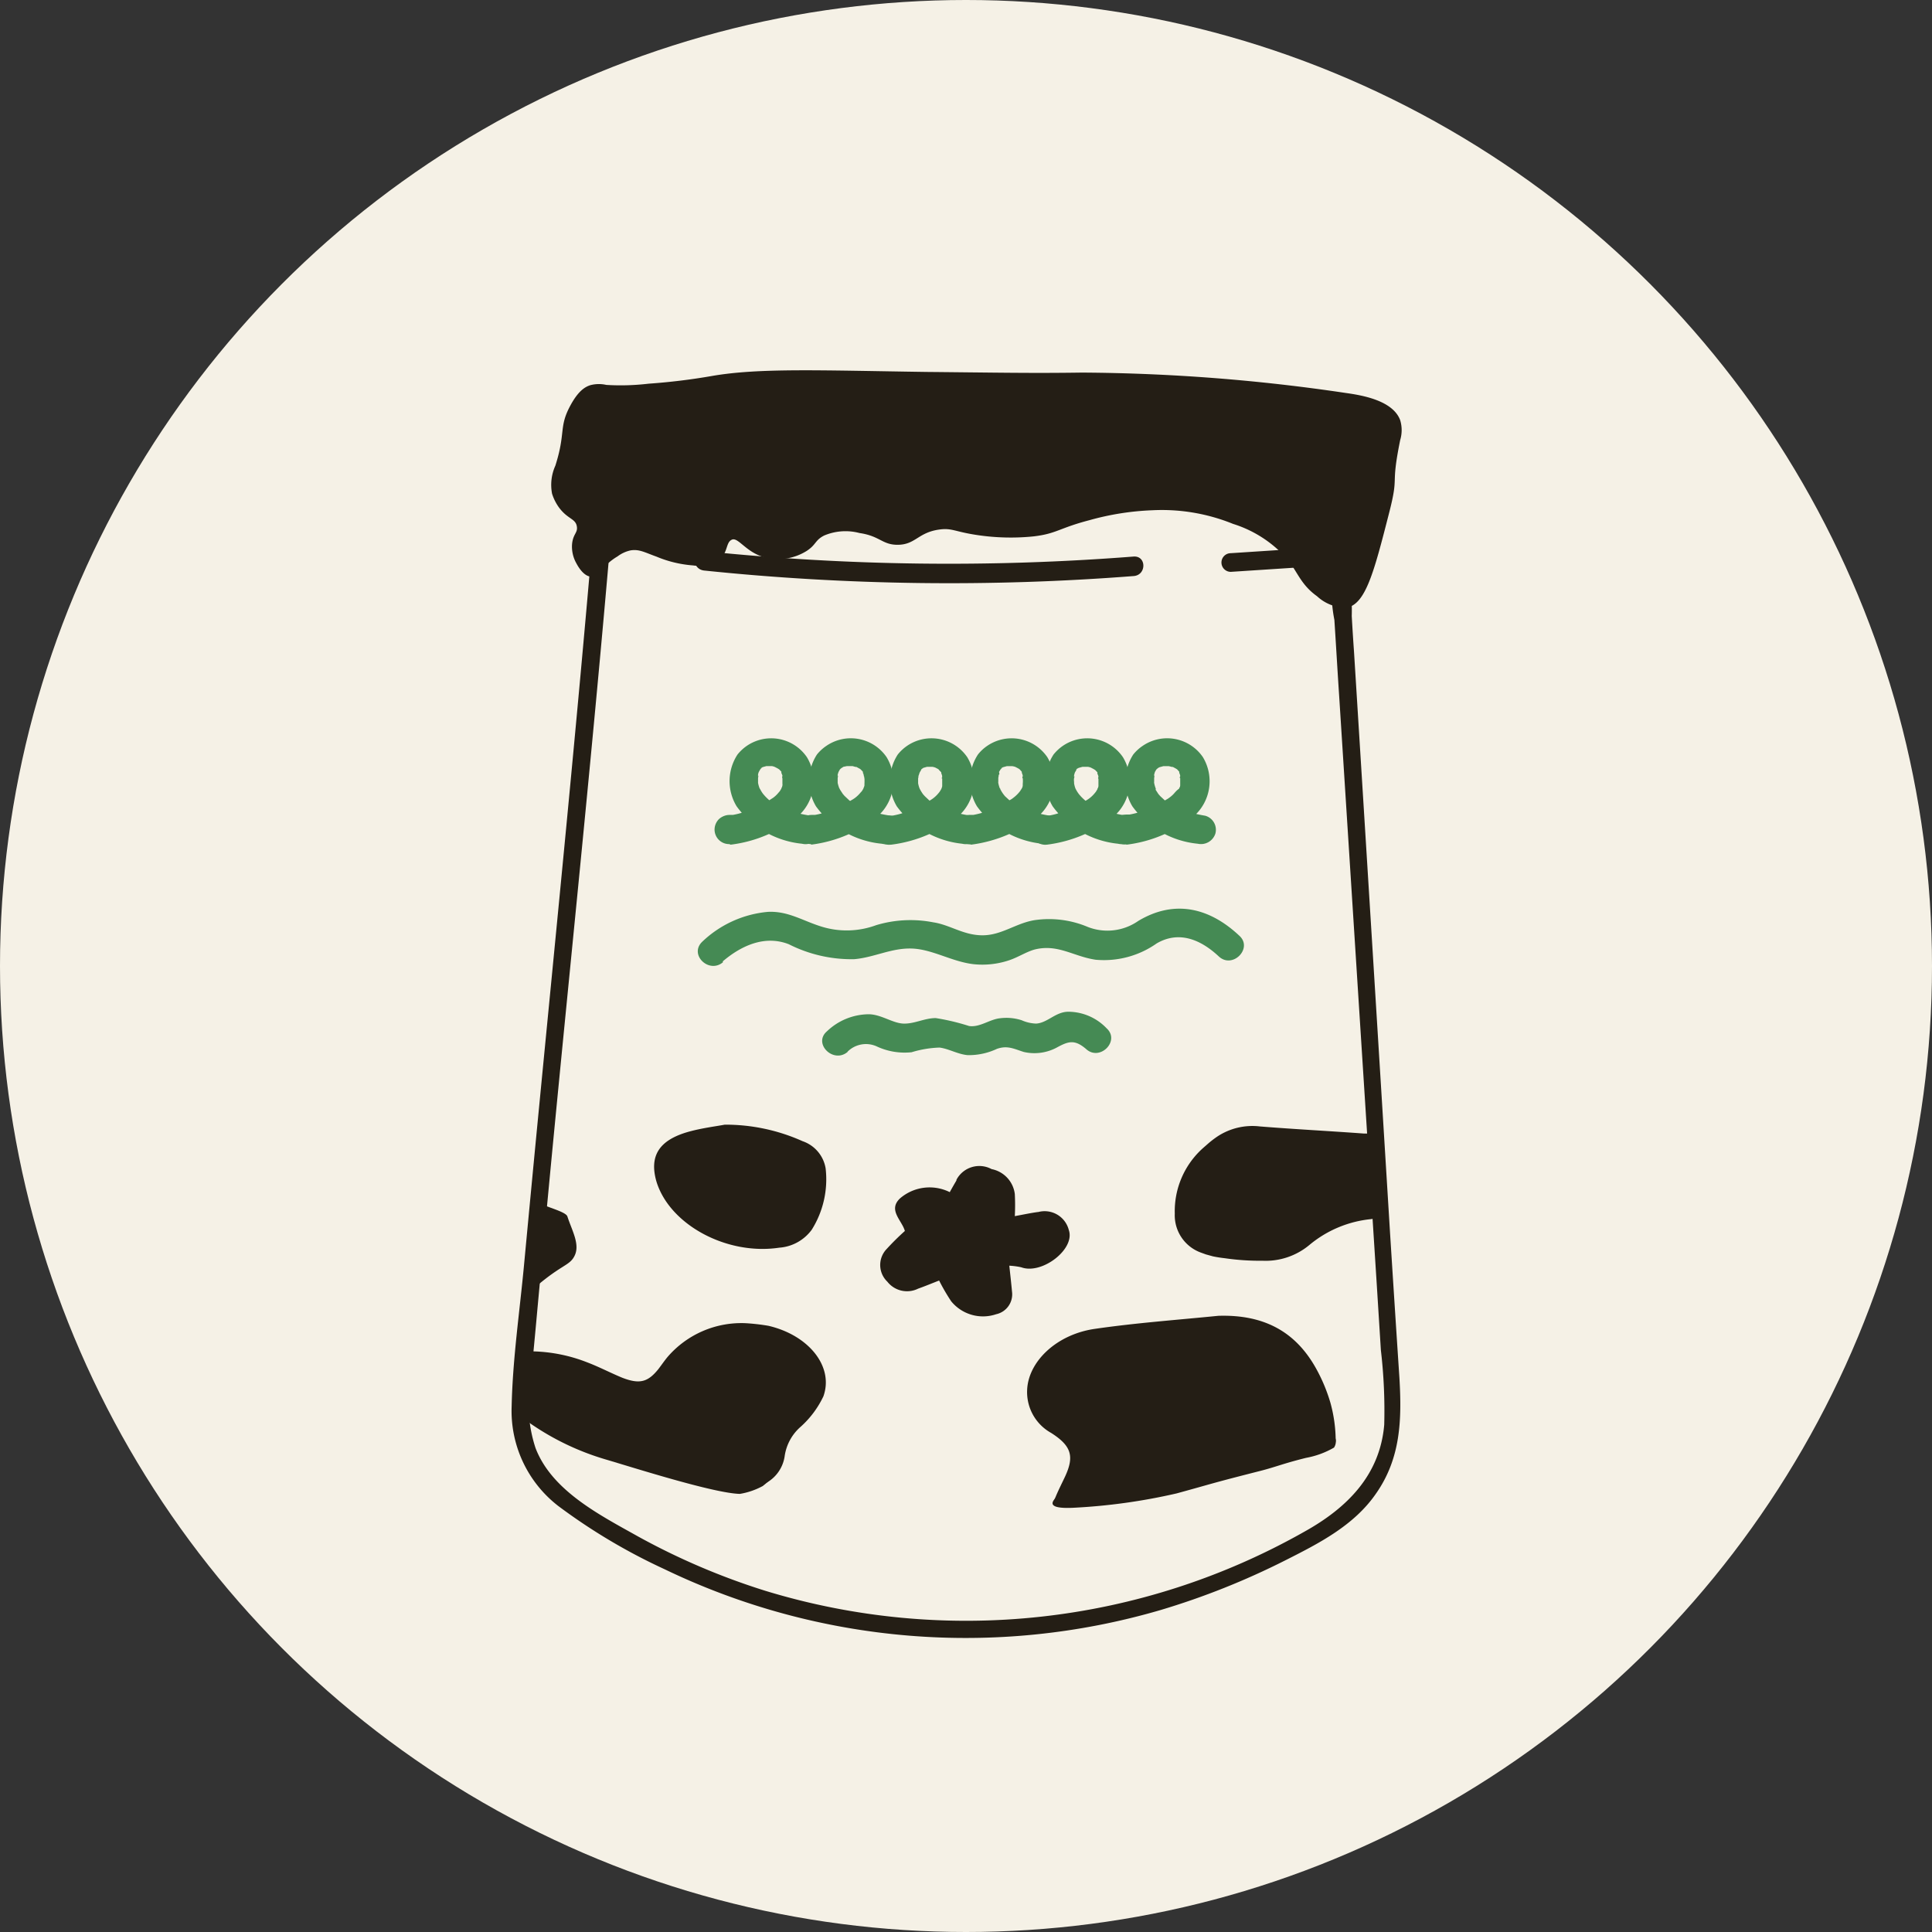 <svg id="Calque_1" data-name="Calque 1" xmlns="http://www.w3.org/2000/svg" viewBox="0 0 207 207"><rect x="0" y="0" width="207" height="207" fill="#333333" stroke="none"/><defs><style>.cls-1{fill:#f5f1e6;}.cls-2{fill:#241e15;}.cls-3{fill:#458a54;}</style></defs><circle class="cls-1" cx="103.5" cy="103.5" r="103.5"/><path class="cls-2" d="M-513.74-229c-.54.17-1.28.58-2.15,2.2-1.25,2.32-.46,2.86-1.6,6.43a5,5,0,0,0-.35,3,5.17,5.17,0,0,0,.76,1.5c.91,1.21,1.71,1.16,1.88,1.93s-.4.82-.5,2a3.62,3.62,0,0,0,.45,2c.18.34.8,1.46,1.65,1.46s1-1.12,2.78-2.18a3.6,3.6,0,0,1,1.39-.64c.93-.15,1.5.21,2.78.67a12.5,12.5,0,0,0,3.91.94,4.06,4.06,0,0,0,2.78-.57c1-.8.71-1.9,1.39-2.19s1.53,1.39,3.53,1.9a5.73,5.73,0,0,0,4.46-.68c1.06-.68.89-1.16,1.91-1.67a5.87,5.87,0,0,1,3.77-.26c2.19.32,2.43,1.26,4.07,1.26,1.93,0,2.18-1.31,4.46-1.63,1.39-.2,1.67.24,4.17.6a24.18,24.18,0,0,0,5.95.13c2.48-.29,2.7-.88,6-1.74a28.88,28.88,0,0,1,6.73-1.06,20.28,20.28,0,0,1,8.64,1.46,12.8,12.8,0,0,1,6,4c1,1.39,1.39,2.6,3,3.75a4.58,4.58,0,0,0,3.16,1.23c2.05-.36,2.94-3.81,4.56-10.14,1.11-4.33.12-2.54,1.19-7.82a3.68,3.68,0,0,0,0-2.13c-.79-2.14-4.17-2.68-5.79-2.91a198.79,198.79,0,0,0-28.31-2.19c-5.38.08-9.25,0-16.68-.07-11.24-.16-17.91-.45-23,.44a66.49,66.49,0,0,1-6.75.82,25.42,25.42,0,0,1-4.53.13A3.58,3.58,0,0,0-513.74-229Z" transform="translate(576.99 270.27)"/><path class="cls-2" d="M-452.75-110.43c.61-.12,1.21-.28,1.82-.42,2.1-.47,4.17-.87,6.33-1.39,3.29-.8,3.58-1.39,9.33-3.18l1.39-.4a15.42,15.42,0,0,0-.57-4.17,17.91,17.91,0,0,0-1.67-3.9c-2.1-3.61-5.34-5.56-10.34-5.4-4.4.44-8.82.76-13.17,1.39-4.17.58-7.2,3.53-7.31,6.57a5,5,0,0,0,2.56,4.58c2.19,1.39,2.51,2.51,1.51,4.67-.37.79-.78,1.58-1.1,2.39-.07.19-.14.38-.19.57,1.05-.15,2.12-.22,3.21-.29,1.39-.1,2.78-.35,4.17-.52S-454.08-110.19-452.75-110.43Z" transform="translate(576.99 270.27)"/><path class="cls-2" d="M-494.66-128.22a22.4,22.4,0,0,0-2.45-.28,10.44,10.44,0,0,0-8.34,3.6c-.36.43-.67.89-1,1.32-1.12,1.39-2,1.65-3.88.92-1.26-.52-2.43-1.14-3.71-1.63a17,17,0,0,0-5.81-1.19c-1.84-.24-1.64,1.52-1.84,2.54-.26,1.39.89,3,.78,4.42h.1c-.88-.31,1,.67,1.5,1,1.53.55,2.95,1.39,4.46,1.92,2.3.86,4.51,1.86,6.89,2.55a68.86,68.86,0,0,0,7.38,1.76c1.39.25,2.68.45,4,.73a9.12,9.12,0,0,0,1.54-.75,3.92,3.92,0,0,0,2.13-3,5.14,5.14,0,0,1,1.68-3.07,10.29,10.29,0,0,0,2.46-3.28C-487.63-123.84-490.32-127.21-494.66-128.22Z" transform="translate(576.99 270.27)"/><path class="cls-2" d="M-429.78-146.82c-.1-.69-.17-1.39-.21-2h-.89c-3.68-.27-7.38-.46-11.12-.76a6.8,6.8,0,0,0-4.56,1.08,10.57,10.57,0,0,0-1.07.83l-.49.43a9.06,9.06,0,0,0-3,7,4.25,4.25,0,0,0,2.78,4.17l.55.2.76.21c.38.08.82.15,1.27.2a26.17,26.17,0,0,0,4.05.27,7.32,7.32,0,0,0,5-1.68,12.18,12.18,0,0,1,6.62-2.78l.57-.1C-429.55-142.2-429.7-144.5-429.78-146.82Z" transform="translate(576.99 270.27)"/><path class="cls-2" d="M-462.48-138.5a2.67,2.67,0,0,0-3.27-1.91h-.05c-.8.11-1.59.28-2.46.44a23.42,23.42,0,0,0,0-2.37,3.11,3.11,0,0,0-2.49-2.67,2.77,2.77,0,0,0-3.76,1.14.16.16,0,0,0,0,.07c-.23.39-.46.79-.72,1.26a4.85,4.85,0,0,0-5.33.67c-1.32,1.25.21,2.35.52,3.49a27.36,27.36,0,0,0-1.95,1.93,2.47,2.47,0,0,0,.07,3.5l0,0a2.68,2.68,0,0,0,3.3.75c.79-.28,1.55-.6,2.25-.87a21.37,21.37,0,0,0,1.29,2.22,4.4,4.4,0,0,0,4.82,1.39,2.18,2.18,0,0,0,1.7-2.42c-.08-.87-.18-1.76-.29-2.78a7.87,7.87,0,0,1,1.28.17C-465.37-133.67-461.74-136.44-462.48-138.5Z" transform="translate(576.99 270.27)"/><path class="cls-2" d="M-493.5-136.59a4.73,4.73,0,0,0,3.48-1.92,10.15,10.15,0,0,0,1.49-6.58A3.72,3.72,0,0,0-491-148a20.15,20.15,0,0,0-8.34-1.77c-.88.17-2.39.35-3.84.75-3.2.89-4.25,2.59-3.49,5.3C-505.29-139.08-499.15-135.74-493.5-136.59Z" transform="translate(576.99 270.27)"/><path class="cls-2" d="M-515.44-135.7c.63-1.23-.27-2.72-.76-4.24-.17-.51-2.27-1-2.86-1.39-.09,1.07-.19,2.16-.33,3.28-.28,2.3-.65,4.45-1.07,6.46a22.61,22.61,0,0,1,1.91-1.66C-516.56-134.79-515.89-134.8-515.44-135.7Z" transform="translate(576.99 270.27)"/><path class="cls-2" d="M-464-109.66c-.08.11-.29.36-.19.57.19.41,1.39.4,2.14.37a63.32,63.32,0,0,0,11.12-1.54c4.31-1.18,3.42-1,9-2.42,1.64-.42,2.42-.78,4.87-1.39a9.29,9.29,0,0,0,3-1.1,1.22,1.22,0,0,0,.17-.93c-.43-1.25-6.95-2.14-12.81-.25-2.12.68-1.54.89-7.36,3.34a33.45,33.45,0,0,1-5.72,2.16C-461.08-110.72-463.19-110.65-464-109.66Z" transform="translate(576.99 270.27)"/><path class="cls-2" d="M-520.7-118.94a1.29,1.29,0,0,0,0,.48,1.71,1.71,0,0,0,.54.71,28.12,28.12,0,0,0,8,3.83c3,.88,11.62,3.64,14.44,3.71a7.82,7.82,0,0,0,2.45-.84c.61-.48,1.78-1.39-.79-1.07s-7.15-3.54-13.39-4.77C-512.36-117.46-516.18-118.19-520.7-118.94Z" transform="translate(576.99 270.27)"/><path class="cls-2" d="M-513-213.31q-1.39,16.69-3.06,33.37-1.56,16.09-3.14,32.22-.8,8.22-1.56,16.47l-.75,8.34a19.06,19.06,0,0,0,.17,7.1,12,12,0,0,0,3.17,5.35A25.55,25.55,0,0,0-514-107.4a76,76,0,0,0,9.56,5.28,73.16,73.16,0,0,0,55.14,2.65A83,83,0,0,0-439-103.8c3.17-1.64,6.45-3.31,8.66-6.2a14.75,14.75,0,0,0,2.62-5.56,23.82,23.82,0,0,0,.17-7l-1-15.82q-1-15.06-1.89-30.11-1-15.65-2-31.27c-.18-2.78-.35-5.53-.53-8.26,0-.54-.88-.54-.83,0l2,31.69q.94,14.76,1.85,29.47l1,15.15.5,8a29.64,29.64,0,0,1,0,7.29,14.18,14.18,0,0,1-2.39,5.75,15,15,0,0,1-4.55,4,79.43,79.43,0,0,1-8.87,4.51,74.42,74.42,0,0,1-25.22,6.06,72.64,72.64,0,0,1-29-4.32,76.26,76.26,0,0,1-10.94-5c-1.39-.82-2.88-1.7-4.28-2.6a21.55,21.55,0,0,1-4.17-3.13,11.42,11.42,0,0,1-2.85-5.81,28.64,28.64,0,0,1,.28-7.51q.74-8.15,1.5-16.28,1.53-15.9,3.1-31.82,1.57-16.29,3-32.53.38-4.05.71-8.09a.42.42,0,0,0-.83,0Z" transform="translate(576.99 270.27)"/><path class="cls-2" d="M-513.43-213.34c-1.79,21-3.89,41.94-5.92,62.91q-.76,7.88-1.5,15.76c-.47,5-1.21,10-1.32,15.06a12.87,12.87,0,0,0,5,10.7,63,63,0,0,0,11.36,6.76,74.35,74.35,0,0,0,53.18,4.38,81,81,0,0,0,13.33-5.31c3.61-1.82,7.38-3.74,9.73-7.15,2.66-3.79,2.78-7.91,2.52-12.37q-.51-7.72-1-15.47-1.92-31.22-3.87-62.41c-.09-1.27-.17-2.53-.24-3.8a18.77,18.77,0,0,0-.25-3.74c-.21-.66-.82-1.3-1.54-.71a1.06,1.06,0,0,0-.34.71,16.18,16.18,0,0,0,.27,4.17c.18,2.78.34,5.56.52,8.28q1,15.67,2,31.33l2,31.28.46,7.34a55.69,55.69,0,0,1,.36,8c-.46,5.42-4,8.92-8.52,11.44A73.6,73.6,0,0,1-495-99.83a73.92,73.92,0,0,1-13.61-5.81c-4.06-2.28-9.24-4.88-11-9.48a14.75,14.75,0,0,1-.55-7q.4-4,.76-8,.72-7.8,1.46-15.58c2-20.86,4.17-41.71,6-62.56.11-1.24.22-2.48.32-3.72,0-.5.34-1.39,0-1.91A.94.94,0,0,0-513-214a.94.94,0,0,0-.3.43l.82-.11h0c-.47-.49-1.21.25-.74.74h0a.53.53,0,0,0,.73,0,.47.47,0,0,0,.09-.12,12.7,12.7,0,0,0-.48,3.78c-.1,1.13-.21,2.24-.31,3.37l-.72,7.93q-.71,7.6-1.39,15.2-1.63,15.14-3.07,30.36c-1,9.89-1.76,19.8-2.78,29.67-.44,4-.3,7.74,2.26,11s6.81,5.35,10.33,7.25a73.76,73.76,0,0,0,53.07,6.66,76.08,76.08,0,0,0,12.65-4.56c3.72-1.68,7.95-3.5,10.91-6.38a14.43,14.43,0,0,0,4.28-10.69c0-4.88-.62-9.73-.93-14.67q-1.92-30.45-3.82-60.89l-.46-7.24c-.08-1.27-.17-2.53-.24-3.8,0,.11-.09-1.39-.09-1.39-.41,0-.1,1.63,0,2.06l1,15q.94,15,1.86,29.94t1.83,30.23c.16,2.51.32,5,.48,7.56a22.71,22.71,0,0,1-.28,7.4c-1.28,4.71-4.77,7.64-8.91,9.87A75.16,75.16,0,0,1-491.56-98a74.49,74.49,0,0,1-13.12-4.75A58.61,58.61,0,0,1-516.8-110a11.84,11.84,0,0,1-3.8-5.56,20.49,20.49,0,0,1-.18-7.88c.44-4.87.89-9.74,1.39-14.62,1.79-20.13,3.86-40.2,5.69-60.24q.68-7.49,1.32-15C-512.33-214-513.37-214-513.43-213.34Z" transform="translate(576.99 270.27)"/><path class="cls-2" d="M-501.53-209.14a254.59,254.59,0,0,0,46,.59c1.39-.1,1.39-2.18,0-2.09a254.58,254.58,0,0,1-46-.58C-502.92-211.36-502.92-209.27-501.53-209.14Z" transform="translate(576.99 270.27)"/><path class="cls-2" d="M-445.12-209l9.33-.61a1,1,0,0,0,1-1,1,1,0,0,0-1-1l-9.33.61a1,1,0,0,0-1,1A1,1,0,0,0-445.12-209Z" transform="translate(576.99 270.27)"/><path class="cls-3" d="M-498.7-179.77a14.17,14.17,0,0,0,4-1.1,11.61,11.61,0,0,0,3.27-2,5,5,0,0,0,.89-6.28,4.63,4.63,0,0,0-6.43-1.21,4.7,4.7,0,0,0-1,.93,5.2,5.2,0,0,0-.09,5.56,9.87,9.87,0,0,0,7,4,1.62,1.62,0,0,0,1.93-1.1,1.58,1.58,0,0,0-1.1-1.92,14.62,14.62,0,0,1-1.57-.33l-.72-.22-.35-.14h0l-.22-.1a10.39,10.39,0,0,1-1.18-.65l-.27-.18c-.29-.21.27.22,0,0a6.08,6.08,0,0,1-.5-.48l-.19-.22c-.24-.24.19.31,0,0a3.21,3.21,0,0,1-.29-.46l-.09-.15c-.15-.29.13.35,0,0a3.29,3.29,0,0,1-.16-.57c0-.2,0,.47,0,.18V-187c0-.16.09-.34,0,.08v-.36a1.29,1.29,0,0,1,.08-.28c.08-.33-.18.29,0,0l.15-.27c.17-.29-.23.21,0,0l.07-.08c.13-.11.11-.1-.07,0a2.46,2.46,0,0,1,.27-.17h0l.4-.11c.33-.09-.25,0,0,0h.58c.37,0-.33-.08,0,0a1.58,1.58,0,0,1,.31.09h0l.29.15.18.11h0l.24.25h0v.1c.07.15.07.12,0,0s.08.23.11.3a.76.76,0,0,0,0,.3c-.08,0,0-.37,0,0v.59c0,.2.08-.4,0,0a.54.54,0,0,1,0,.18,1.35,1.35,0,0,1-.11.34c.18-.25,0-.14,0,0l-.17.28h0l-.14.16a3,3,0,0,1-.58.55h0l-.39.25c-.49.29-1,.55-1.48.79l-.41.19-.31.13-.89.28a8.09,8.09,0,0,1-.82.19h-.32c-.11,0-.6.08-.08,0a1.76,1.76,0,0,0-1.11.46,1.61,1.61,0,0,0-.46,1.1,1.56,1.56,0,0,0,1.57,1.57Z" transform="translate(576.99 270.27)"/><path class="cls-3" d="M-490.1-179.77a14.23,14.23,0,0,0,4-1.1,12.07,12.07,0,0,0,3.21-2,5,5,0,0,0,.89-6.28,4.64,4.64,0,0,0-6.46-1.2,4.55,4.55,0,0,0-1,.92,5.26,5.26,0,0,0-.1,5.56,9.9,9.9,0,0,0,7.05,4,1.61,1.61,0,0,0,1.92-1.1,1.57,1.57,0,0,0-1.09-1.92,14.62,14.62,0,0,1-1.57-.33l-.72-.22-.35-.14h0l-.22-.1a10.39,10.39,0,0,1-1.18-.65l-.27-.18c-.3-.21.25.22,0,0l-.51-.48-.19-.22c-.23-.24.2.31,0,0l-.3-.46a.55.55,0,0,0-.08-.15c-.15-.29.13.35,0,0a4.11,4.11,0,0,1-.17-.57c-.08-.38,0,.47,0,.18V-187c0-.16.1-.34,0,.08v-.36l.09-.28c.09-.33-.18.29,0,0l.15-.27c.17-.29-.24.21,0,0l.08-.08c.13-.11.1-.1,0,0a1.24,1.24,0,0,1,.27-.17h0c-.21,0,.36-.09.4-.11.32-.09-.26,0,0,0h.6c.36,0-.35-.08,0,0l.32.09h.1l.27.15a.78.78,0,0,1,.18.11c-.16-.14-.19-.15,0,0l.24.25h0v.1c.08.15,0,.12,0,0s.08.23.1.3a1.09,1.09,0,0,0,.07.3c-.1,0,0-.37,0,0a5.8,5.8,0,0,1,0,.59c0,.41.09-.4,0,0v.18a1.93,1.93,0,0,1-.11.34c.19-.25,0-.14,0,0l-.17.28h0l-.15.16a3.29,3.29,0,0,1-.57.55h0a3.22,3.22,0,0,1-.39.25,16.12,16.12,0,0,1-1.48.79l-.41.19-.3.13-.89.28a7.68,7.68,0,0,1-.83.19H-490c-.1,0-.6.08-.08,0a1.73,1.73,0,0,0-1.1.46,1.57,1.57,0,0,0-.46,1.1,1.56,1.56,0,0,0,1.56,1.57Z" transform="translate(576.99 270.27)"/><path class="cls-3" d="M-481.5-179.77a14.39,14.39,0,0,0,4-1.1,11.79,11.79,0,0,0,3.25-2,5,5,0,0,0,.89-6.28,4.64,4.64,0,0,0-6.44-1.21,4.65,4.65,0,0,0-1,.93,5.26,5.26,0,0,0-.1,5.56,10,10,0,0,0,7,4,1.62,1.62,0,0,0,1.93-1.1,1.59,1.59,0,0,0-1.1-1.92,14.13,14.13,0,0,1-1.57-.33l-.72-.22-.35-.14h0l-.21-.1a10.53,10.53,0,0,1-1.19-.65l-.27-.14c-.29-.21.27.22,0,0l-.51-.48-.2-.22c-.23-.23.2.31,0,0a5,5,0,0,1-.29-.46l-.08-.15c-.16-.29.12.35,0,0a3.07,3.07,0,0,1-.16-.57c0-.19,0,.47,0,.18v-.76c0-.16.1-.34,0,.08a.65.65,0,0,1,.07-.36l.09-.28c.08-.33-.18.29,0,0l.15-.26c.15-.3-.25.21,0,0v-.09h0c-.11.1.2-.12.25-.16h0l.39-.11c.34-.1-.25,0,0,0h.59c.36,0-.34-.09,0,0a1.67,1.67,0,0,1,.3.08h0l.29.15.18.11c-.16-.14-.19-.15-.07,0l.24.25h0v.1h0a1.6,1.6,0,0,1,.1.31.71.71,0,0,0,0,.29c-.09,0,0-.36,0,0v.6c0,.19.08-.41,0,0v.18a1.42,1.42,0,0,1-.11.33c.18-.25.07-.14,0,0l-.17.28h0l-.14.17a3.25,3.25,0,0,1-.57.54h0a3.73,3.73,0,0,1-.39.25,16,16,0,0,1-1.47.79l-.42.19-.29.13-.9.28a8.09,8.09,0,0,1-.82.19h-.32c-.12,0-.6.09-.09,0a1.76,1.76,0,0,0-1.11.46,1.63,1.63,0,0,0-.46,1.1,1.57,1.57,0,0,0,1.57,1.57Z" transform="translate(576.99 270.27)"/><path class="cls-3" d="M-472.95-179.77a14.66,14.66,0,0,0,4-1.1,11.75,11.75,0,0,0,3.27-2,5,5,0,0,0,.9-6.28,4.63,4.63,0,0,0-6.43-1.21,4.42,4.42,0,0,0-1,.93,5.22,5.22,0,0,0-.1,5.56,9.84,9.84,0,0,0,7,4,1.61,1.61,0,0,0,1.89-1.09,1.54,1.54,0,0,0-1.08-1.91h0c-.53-.09-1.05-.2-1.57-.34l-.72-.22-.35-.14h0l-.22-.1a9.15,9.15,0,0,1-1.19-.65l-.26-.18c-.31-.21.25.22,0,0l-.51-.47-.18-.23c-.24-.23.19.31,0,0a3.84,3.84,0,0,1-.28-.45c-.09-.16,0-.12-.09-.16-.16-.29.11.35,0,0a3.41,3.41,0,0,1-.16-.57c-.09-.37,0,.48,0,.18a1.71,1.71,0,0,1,0-.32V-187c0-.15.09-.33,0,.08a.58.58,0,0,1,.08-.36c.08-.11,0-.19,0-.28.1-.33-.17.29,0,0l.15-.26c.17-.29-.23.21,0,0l.09-.08c.12-.12.11-.1-.07,0a1.06,1.06,0,0,1,.26-.17h0l.4-.11c.32-.1-.26,0,0,0h.6c.36,0-.35-.09,0,0a1.67,1.67,0,0,1,.32.08h0l.29.15.17.11c-.17-.13-.18-.15,0,0l.23.26h0v.09c.09.16,0,.13,0,0a2.88,2.88,0,0,1,.1.31,1.41,1.41,0,0,0,0,.29c-.1,0,0-.36,0,0a3,3,0,0,1,0,.6c0,.4.1-.41,0,0v.18a.76.76,0,0,1-.11.33c.2-.25.07-.14,0,0l-.18.28c-.1.14-.08.13,0,0l-.14.17a3.71,3.71,0,0,1-.58.54h0a2,2,0,0,1-.39.25,14,14,0,0,1-1.48.79l-.4.2c.27-.13-.25.09-.3.12l-.89.28c-.28.08-.55.14-.82.19h-.42a1.73,1.73,0,0,0-1.1.46,1.55,1.55,0,0,0-.35,1.13,1.56,1.56,0,0,0,1.56,1.57Z" transform="translate(576.99 270.27)"/><path class="cls-3" d="M-464.82-179.77a14.39,14.39,0,0,0,4-1.1,11.79,11.79,0,0,0,3.25-2,5,5,0,0,0,.89-6.28,4.63,4.63,0,0,0-6.43-1.21,4.7,4.7,0,0,0-1,.93,5.24,5.24,0,0,0-.09,5.56,9.91,9.91,0,0,0,7,4,1.62,1.62,0,0,0,1.93-1.1,1.58,1.58,0,0,0-1.1-1.92,14.62,14.62,0,0,1-1.57-.33l-.72-.22-.35-.14h0l-.27-.06a10.53,10.53,0,0,1-1.19-.65l-.21-.18c-.29-.21.27.22,0,0a5.79,5.79,0,0,1-.51-.48l-.19-.22c-.24-.23.19.31,0,0a3.64,3.64,0,0,1-.3-.46l-.08-.15c-.15-.29.13.35,0,0a2.83,2.83,0,0,1-.15-.57c0-.19,0,.47,0,.18v-.32a1.62,1.62,0,0,1,0-.44c0-.16.09-.34,0,.08v-.36l.08-.28c.08-.33-.18.29,0,0l.15-.26c.17-.3-.23.21,0,0v-.09c.13-.11.12-.09,0,0a1.48,1.48,0,0,1,.27-.16h0l.4-.11c.33-.1-.25,0,0,0h.59c.36,0-.34-.09,0,0a1.67,1.67,0,0,1,.3.08h0l.29.15.18.11h0l.24.25h0v.1c.07.15.07.13,0,0s.08.24.11.31a.71.71,0,0,0,0,.29c-.08,0,0-.36,0,0v.6c0,.19.08-.41,0,0v.18a1.42,1.42,0,0,1-.11.33c.18-.25,0-.14,0,0l-.17.28h0l-.14.17a3.25,3.25,0,0,1-.57.54h0a3.73,3.73,0,0,1-.39.25,16,16,0,0,1-1.47.79l-.42.19-.3.13-.89.28a8.09,8.09,0,0,1-.82.19h-.32c-.11,0-.6.09-.09,0a1.76,1.76,0,0,0-1.11.46,1.63,1.63,0,0,0-.46,1.1,1.57,1.57,0,0,0,1.57,1.57Z" transform="translate(576.99 270.27)"/><path class="cls-3" d="M-456.28-179.77a14.19,14.19,0,0,0,4-1.1,11.7,11.7,0,0,0,3.26-2,5,5,0,0,0,.91-6.28,4.64,4.64,0,0,0-6.46-1.2,4.55,4.55,0,0,0-1,.92,5.24,5.24,0,0,0-.09,5.56,9.84,9.84,0,0,0,7,4,1.62,1.62,0,0,0,1.89-1.09,1.56,1.56,0,0,0-1.09-1.91c-.53-.09-1.05-.2-1.57-.34l-.72-.22-.35-.14h0l-.22-.1a9,9,0,0,1-1.18-.65l-.27-.18c-.3-.21.25.22,0,0l-.51-.47-.2-.23c-.22-.23.21.31,0,0l-.29-.45v-.16c-.16-.29.11.35,0,0a3.41,3.41,0,0,1-.16-.57c-.09-.37,0,.48,0,.18a1.71,1.71,0,0,1,0-.32V-187c0-.15.09-.33,0,.08v-.36l.08-.28c.1-.33-.18.29,0,0l.15-.26c.17-.29-.23.21,0,0l.09-.08c.12-.12.09-.1,0,0a.9.9,0,0,1,.26-.17h0l.4-.11c.32-.1-.26,0,0,0h.6c.36,0-.35-.09,0,0l.32.08h.1l.28.15.18.11h0l.23.26h0v.09c.09.16,0,.13,0,0a2.88,2.88,0,0,1,.1.31,1.41,1.41,0,0,0,0,.29c-.1,0,0-.36,0,0q0,.3,0,.6c0,.4.1-.41,0,0v.18a.92.92,0,0,1-.11.33c.19-.25,0-.14,0,0a3.36,3.36,0,0,0-.29.24h0l-.16.17a2.94,2.94,0,0,1-.57.54h0a2.59,2.59,0,0,1-.39.25,14.75,14.75,0,0,1-1.47.79l-.4.2c.26-.13-.25.09-.31.12l-.89.28c-.28.08-.55.14-.82.19h-.33c-.1,0-.6.09-.09,0a1.71,1.71,0,0,0-1.09.46,1.5,1.5,0,0,0-.43,1.17c0,.76.69,1.68,1.55,1.57Z" transform="translate(576.99 270.27)"/><path class="cls-3" d="M-499.57-167.25c2-1.71,4.53-2.86,7.1-1.85a14.87,14.87,0,0,0,7,1.6c2.14-.18,4-1.22,6.19-1.14s4.25,1.39,6.55,1.67a9,9,0,0,0,3.79-.39c1-.32,1.84-.9,2.78-1.17,2.51-.64,4.17.74,6.57,1.09a9.8,9.8,0,0,0,6.53-1.75c2.39-1.39,4.71-.42,6.65,1.39,1.48,1.39,3.69-.87,2.21-2.21-3.19-3-6.94-3.92-10.83-1.59a5.78,5.78,0,0,1-5.4.65,10.7,10.7,0,0,0-5.73-.73c-2,.33-3.51,1.62-5.56,1.62s-3.47-1.12-5.28-1.39a12.73,12.73,0,0,0-6.13.31A9.1,9.1,0,0,1-489-171c-2-.62-3.56-1.68-5.72-1.57a11.7,11.7,0,0,0-7,3.17c-1.51,1.39.7,3.52,2.21,2.21Z" transform="translate(576.99 270.27)"/><path class="cls-3" d="M-486.18-157.59a2.79,2.79,0,0,1,3.18-.54,7.05,7.05,0,0,0,3.68.6,11.42,11.42,0,0,1,3-.5c1,.13,1.93.71,3,.81a7.07,7.07,0,0,0,3.14-.67c1.13-.4,1.83,0,2.88.33a5.08,5.08,0,0,0,3.66-.54c1.18-.63,1.83-.78,3,.21,1.48,1.39,3.71-.86,2.21-2.21a5.7,5.7,0,0,0-4.08-1.77c-1.39,0-2.24,1.2-3.47,1.27a4.13,4.13,0,0,1-1.55-.36,5.36,5.36,0,0,0-2.32-.21c-1.12.12-2.17,1-3.31.83a24.08,24.08,0,0,0-3.57-.85c-1.2,0-2.29.63-3.46.59s-2.41-1-3.74-1a6.54,6.54,0,0,0-4.45,1.82c-1.54,1.31.68,3.51,2.21,2.21Z" transform="translate(576.99 270.27)"/></svg>